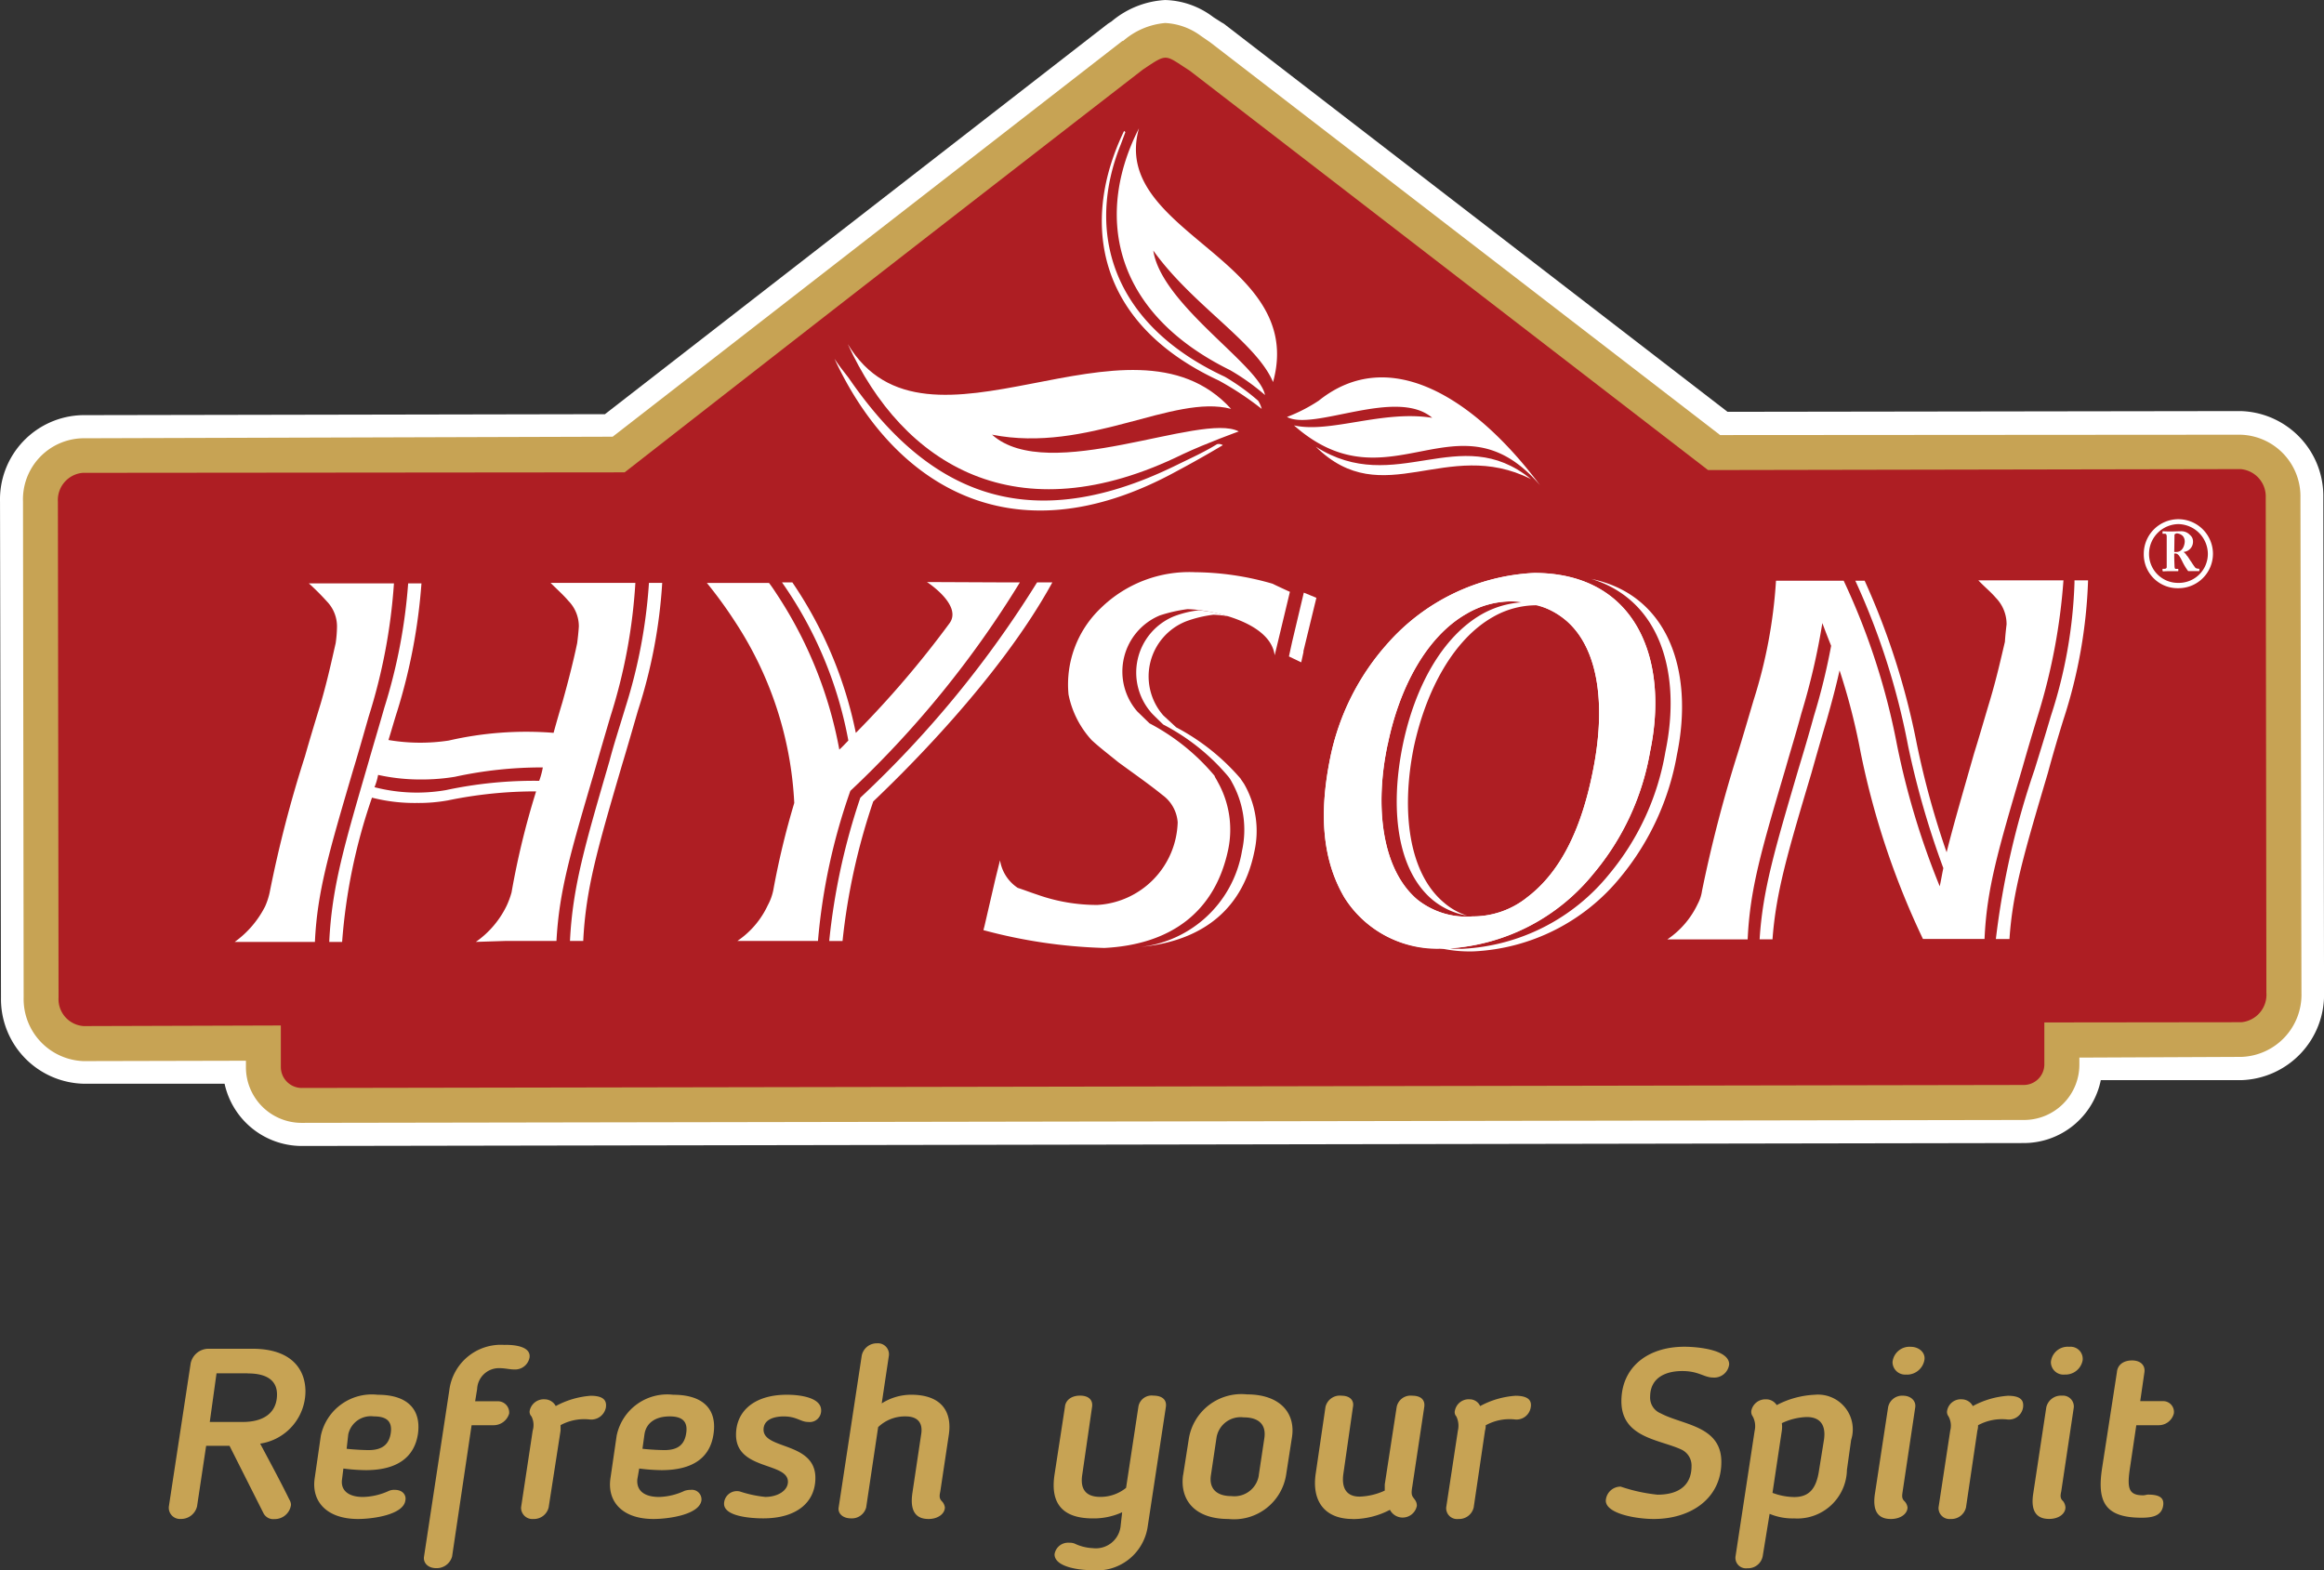<svg xmlns="http://www.w3.org/2000/svg" width="110.818" height="74.876" viewBox="0 0 110.818 74.876"><rect x="0" y="0" width="110.818" height="74.876" fill="#333333" stroke="none"/><g transform="translate(-23.375 -85.397)"><path d="M-2.426,0H-3.4" transform="translate(76.689 109.753)" fill="none" stroke="#2ba9e1" stroke-miterlimit="10" stroke-width="0.047"></path><g transform="translate(23.376 85.398)"><path d="M-35.739-135.8a3.774,3.774,0,0,1-3.672-2.968h-6.715a4.04,4.04,0,0,1-3.947-4.105l-.046-23.644a4.022,4.022,0,0,1,3.933-4.134l24.912-.046L2.71-189.316l.172-.109a4.328,4.328,0,0,1,2.561-1.022,3.96,3.96,0,0,1,2.3.821l.387.247.109.063,24.017,18.506,24.448-.035a4.056,4.056,0,0,1,3.962,4.122l.034,23.615a4.076,4.076,0,0,1-3.936,4.169H50.055a3.752,3.752,0,0,1-3.663,3Z" transform="translate(50.119 190.447)" fill="#fff"></path><path d="M-33.013-130.354a2.653,2.653,0,0,1-2.653-2.641v-.322l-7.734.018a2.96,2.96,0,0,1-2.865-3.032l-.031-23.643A2.913,2.913,0,0,1-43.459-163l25.28-.075c8.093-6.282,24.3-18.867,24.3-18.867l.049-.011a3.507,3.507,0,0,1,2-.85,3.117,3.117,0,0,1,1.7.615l.436.3,24.324,18.735,24.8-.017a2.938,2.938,0,0,1,2.871,3l.049,23.615a2.968,2.968,0,0,1-2.859,3.055l-7.731.034v.327a2.638,2.638,0,0,1-2.641,2.647Z" transform="translate(47.392 183.899)" fill="#c7a354"></path><path d="M-258.623-48.757-284-48.711l-24.714-19.045c-1.217-.775-1.034-.856-2.237-.052q-12.389,9.586-24.709,19.206l-25.834.023a1.3,1.3,0,0,0-1.191,1.378l.031,23.644a1.286,1.286,0,0,0,1.2,1.361l9.4-.029v1.993a1,1,0,0,0,.984.987l82.116-.143a.984.984,0,0,0,.991-.982v-2l9.4-.011a1.318,1.318,0,0,0,1.188-1.407l-.031-23.615a1.31,1.31,0,0,0-1.217-1.355" transform="translate(365.445 71.126)" fill="#ae1e23"></path><path d="M-.5-1.726v-.431c0-.1-.029-.143-.077-.143H-.683C-.7-2.3-.7-2.3-.7-2.318V-2.41s0-.011.018-.011.106.011.384.011c.138,0,.356-.011.479-.011a.566.566,0,0,1,.434.184.379.379,0,0,1,.138.281A.488.488,0,0,1,.3-1.434a.537.537,0,0,1,.155.172c.046.023.184.275.2.275a2.882,2.882,0,0,0,.2.293c.029.046.123.063.2.063V-.52H.522A2.779,2.779,0,0,1,.241-.986c-.095-.189-.184-.373-.322-.373h-.06V-1.2c0,.138.014.448.014.448,0,.092.029.126.046.126h.1c.034,0,.034.011.034.011v.063c0,.035,0,.035-.034.035H-.313c-.264,0-.339.011-.356.011S-.7-.52-.7-.555V-.618s0-.011.018-.011h.077C-.563-.63-.5-.647-.5-.71V-1.726Zm.359.293h.1c.324,0,.4-.367.4-.5a.4.4,0,0,0-.089-.259A.448.448,0,0,0,0-2.318.127.127,0,0,0-.1-2.284c-.029,0-.029.029-.029.046Z" transform="translate(103.817 27.753)" fill="#fff"></path><path d="M-7.6-4.109A1.384,1.384,0,0,1-9.005-2.726a1.378,1.378,0,0,1-1.4-1.384,1.42,1.42,0,0,1,1.4-1.419A1.434,1.434,0,0,1-7.6-4.109M-9.005-5.763a1.652,1.652,0,0,0-1.651,1.654A1.612,1.612,0,0,0-9.005-2.473,1.642,1.642,0,0,0-7.357-4.109,1.653,1.653,0,0,0-9.005-5.763" transform="translate(112.879 30.521)" fill="#fff"></path><path d="M-2.8-.143-2.861-.2c-2.081,4.306-1.369,9.164,4.51,11.9A14.674,14.674,0,0,1,3.7,13.056a1.321,1.321,0,0,0-.17-.39,10.44,10.44,0,0,0-1.588-1.143C-3.567,8.963-4.65,4.5-3.025.459Z" transform="translate(56.462 6.442)" fill="#fff"></path><path d="M-17.564-31.607c-.264-1.418-4.941-4.306-5.325-6.884,1.852,2.595,4.906,4.369,5.71,6.27,1.636-5.9-7.809-7.085-6.393-12.1-2.064,4.031-1.358,8.721,4.34,11.529a10.61,10.61,0,0,1,1.668,1.188" transform="translate(77.882 50.439)" fill="#fff"></path><path d="M-46.341-10.345c-1.774-.936-9.077,2.567-11.764.155,4.553.9,8.647-1.958,11.4-1.229-4.846-5.328-14.512,3.164-18.278-3.089,2.624,5.736,8.041,9.152,15.976,5.248,1.157-.54,2.67-1.085,2.67-1.085" transform="translate(105.408 30.917)" fill="#fff"></path><path d="M-45.342-10.132c-.6.368-1.114.6-1.912.988-7.5,3.7-12.166.924-15.657-4.151-.23-.3-.442-.557-.675-.913,2.684,5.8,8.3,9.755,16.312,5.368,1.157-.614,2.208-1.246,2.208-1.246a.359.359,0,0,0-.275-.046" transform="translate(103.375 31.313)" fill="#fff"></path><path d="M0-4.691c1.275.689,5.214-1.419,6.924.04C4.536-5.03,2.064-3.9.333-4.289,4.906-.247,8.147-6.006,12.066-1.436,8.934-5.615,4.875-8.165,1.51-5.466A7.782,7.782,0,0,1,0-4.691" transform="translate(61.369 24.574)" fill="#fff"></path><path d="M0,0C3.209,3.163,6.235-.477,10.26,1.544,6.85-1.234,3.8,2.423,0,0" transform="translate(62.741 21.301)" fill="#fff"></path><path d="M-9.361,0a25.049,25.049,0,0,1-1.125,5.948c-.278.924-.557,1.774-.758,2.549-1.171,4.025-1.757,6-1.883,8.578h.632c.123-2.486.666-4.352,1.855-8.412.23-.758.477-1.619.755-2.578A24.507,24.507,0,0,0-8.729,0Z" transform="translate(40.305 27.795)" fill="#fff"></path><path d="M-18.337,0h-3.841a11.558,11.558,0,0,1,.861.861,1.713,1.713,0,0,1,.482,1.24,5.872,5.872,0,0,1-.063.752c-.187.815-.388,1.757-.712,2.871-.278.907-.54,1.774-.755,2.532a58.207,58.207,0,0,0-1.682,6.493,3.425,3.425,0,0,1-.215.655A4.694,4.694,0,0,1-25.715,17.1h3.827c.112-2.388.652-4.214,1.823-8.2.23-.752.476-1.619.74-2.544A27.079,27.079,0,0,0-18.119,0Z" transform="translate(36.903 27.818)" fill="#fff"></path><path d="M-35.745,0h-3.824c.276.281.6.563.847.856a1.736,1.736,0,0,1,.5,1.217c-.017.276-.049.557-.08.8q-.25,1.2-.706,2.825c-.155.511-.281.953-.419,1.453a16.5,16.5,0,0,0-5,.368A9.045,9.045,0,0,1-47.3,7.493c.141-.448.264-.9.413-1.361A27.146,27.146,0,0,0-45.727.023h-.634A26.11,26.11,0,0,1-47.5,5.96c-.264.93-.525,1.792-.741,2.549-1.171,4.031-1.76,5.989-1.883,8.612h.614a27.14,27.14,0,0,1,1.424-6.879,8.225,8.225,0,0,0,2.142.253,7.839,7.839,0,0,0,1.47-.121,20.6,20.6,0,0,1,4.214-.431,38.2,38.2,0,0,0-1.171,4.817,4.077,4.077,0,0,1-.232.632,4.489,4.489,0,0,1-1.47,1.728l1.453-.046h2.391c.126-2.377.666-4.2,1.837-8.176.218-.764.465-1.608.743-2.549A26.09,26.09,0,0,0-35.527,0Zm-4.367,9.439a20.093,20.093,0,0,0-4.444.442,8.085,8.085,0,0,1-3.41-.138,2.95,2.95,0,0,0,.172-.586,9.4,9.4,0,0,0,2.081.218,9.673,9.673,0,0,0,1.573-.127,19.489,19.489,0,0,1,4.2-.448,3.706,3.706,0,0,1-.172.637" transform="translate(65.823 27.795)" fill="#fff"></path><path d="M-12.743-19.978a10.487,10.487,0,0,0-3.075-2.452L-16.435-23a2.823,2.823,0,0,1,1.1-4.49,5.7,5.7,0,0,1,1.295-.31,5.821,5.821,0,0,1,.715.075,6.543,6.543,0,0,0-1.424-.287,4.883,4.883,0,0,0-1.174.287,2.9,2.9,0,0,0-1.1,4.576c0,.023.588.586.588.586a10.14,10.14,0,0,1,3.106,2.486,1.593,1.593,0,0,1,.164.259,4.644,4.644,0,0,1,.485,3.273,5.528,5.528,0,0,1-5.19,4.616c3.057-.189,5.171-1.636,5.773-4.553a4.5,4.5,0,0,0-.477-3.238c-.049-.08-.106-.155-.17-.252" transform="translate(71.904 57.114)" fill="#fff"></path><path d="M-3.253-.613s-.339-.137-.6-.247L-4.41,1.488l-.152.695.586.281.106-.482V1.925Z" transform="translate(66.023 29.12)" fill="#fff"></path><path d="M-1.612-42.51c.149-2.251.706-4.117,1.831-7.918q.306-1.137.743-2.549a23.852,23.852,0,0,0,1.174-6.638H1.488v.121a22.712,22.712,0,0,1-1.126,6.35c-.278.953-.539,1.785-.775,2.549A39.132,39.132,0,0,0-2.261-42.51Z" transform="translate(97.431 87.288)" fill="#fff"></path><path d="M-24.629,0a50.482,50.482,0,0,1-8.426,10.266A30.974,30.974,0,0,0-34.539,17.1h.635a30.476,30.476,0,0,1,1.464-6.654C-31.358,9.411-26.5,4.754-23.9,0Z" transform="translate(74.079 27.772)" fill="#fff"></path><path d="M-41.011,0h-1.668c.278.293.6.557.835.833A1.8,1.8,0,0,1-41.332,2.1c-.032.264-.063.557-.08.832-.184.775-.388,1.7-.709,2.779-.278.924-.525,1.791-.758,2.532-.554,1.946-.988,3.422-1.312,4.726A40.784,40.784,0,0,1-45.613,7.8,35.073,35.073,0,0,0-48.1.017h-.445a34,34,0,0,1,2.512,7.855,41.046,41.046,0,0,0,1.685,5.851c-.063.293-.106.569-.172.867a37.31,37.31,0,0,1-2.038-6.746A32.841,32.841,0,0,0-49.1.017h-3.227A23.5,23.5,0,0,1-53.4,5.73c-.278.942-.525,1.785-.755,2.526a64.866,64.866,0,0,0-1.7,6.551,1.855,1.855,0,0,1-.2.614,4.2,4.2,0,0,1-1.452,1.7h3.829c.109-2.412.649-4.231,1.82-8.2.215-.758.477-1.6.741-2.578a32.326,32.326,0,0,0,1-4.306c.135.368.276.724.419,1.085a30.208,30.208,0,0,1-.821,3.347c-.261.953-.511,1.785-.743,2.549-1.108,3.778-1.7,5.736-1.846,8.1h.614c.167-2.256.726-4.134,1.855-7.923.212-.752.459-1.619.738-2.56.246-.867.445-1.619.605-2.343a30.605,30.605,0,0,1,1,3.887A38.263,38.263,0,0,0-45.32,17.1h2.937c.106-2.412.649-4.232,1.82-8.21.213-.752.462-1.59.755-2.55A28.549,28.549,0,0,0-38.62,0Z" transform="translate(137.013 27.674)" fill="#fff"></path><path d="M-2.444-38.486c-1.079-1.826-1.214-4.059-.677-6.683a11.642,11.642,0,0,1,2.7-5.4,9.97,9.97,0,0,1,7.022-3.4c4.834,0,6.454,4.077,5.526,8.521a12.269,12.269,0,0,1-2.684,5.8,9.562,9.562,0,0,1-6.993,3.583,5.236,5.236,0,0,1-4.895-2.423m8.675.017c1.717-1.281,2.644-3.462,3.149-5.948.634-3.054.356-5.8-1.171-7.205a3.942,3.942,0,0,0-2.748-.988,4.224,4.224,0,0,0-2.084.586C1.495-50.957.18-48.551-.386-45.789c-.632,2.963-.278,5.96,1.419,7.4a3.762,3.762,0,0,0,2.624.8,4.139,4.139,0,0,0,2.575-.879" transform="translate(66.555 81.289)" fill="#fff"></path><path d="M-31.648-.7c3.3.988,4.338,4.49,3.551,8.256a12.324,12.324,0,0,1-2.673,5.822,9.617,9.617,0,0,1-6.993,3.566c-.215,0-.413,0-.6-.017a9.74,9.74,0,0,0,6.852-3.583,12.267,12.267,0,0,0,2.684-5.8c.927-4.444-.692-8.521-5.526-8.521a9.969,9.969,0,0,0-7.022,3.4,11.636,11.636,0,0,0-2.7,5.4c-.537,2.624-.4,4.857.677,6.683a5.158,5.158,0,0,0,4.542,2.406,6.494,6.494,0,0,0,1.619.155,9.607,9.607,0,0,0,7.008-3.548,12.571,12.571,0,0,0,2.684-5.833c.818-3.973-.4-7.625-4.1-8.383m-9.692,7.9c.566-2.762,1.88-5.168,3.763-6.235A4.225,4.225,0,0,1-35.492.379a2.958,2.958,0,0,1,.525.046,4.418,4.418,0,0,0-1.869.557c-1.9,1.079-3.209,3.474-3.781,6.235-.617,3-.3,5.971,1.435,7.406a3.533,3.533,0,0,0,1.636.741,3.123,3.123,0,0,1-1.1-.614c-1.711-1.424-2.052-4.415-1.45-7.407.583-2.733,1.9-5.162,3.781-6.224A4.166,4.166,0,0,1-34.26.563a3.2,3.2,0,0,1,1.516.8c1.527,1.4,1.806,4.151,1.171,7.205-.505,2.486-1.432,4.668-3.149,5.948A4.14,4.14,0,0,1-37.3,15.4a3.763,3.763,0,0,1-2.624-.8c-1.7-1.435-2.05-4.433-1.418-7.4" transform="translate(107.508 28.3)" fill="#fff"></path><path d="M-35.417-.042l-3.755-.017s1.717,1.108,1.068,1.975a47.281,47.281,0,0,1-4.461,5.219A19.707,19.707,0,0,0-45.591-.042h-.494A19.163,19.163,0,0,1-42.921,7.5c-.155.155-.307.327-.431.43A20.022,20.022,0,0,0-46.346.5c-.123-.189-.246-.373-.359-.516h-2.962a21,21,0,0,1,1.329,1.826A17.274,17.274,0,0,1-45.5,10.477a38.261,38.261,0,0,0-1,4.157,2.606,2.606,0,0,1-.264.723,4.185,4.185,0,0,1-1.45,1.7h3.844A28.771,28.771,0,0,1-42.826,9.9,48.015,48.015,0,0,0-34.742-.042Z" transform="translate(83.373 27.814)" fill="#fff"></path><path d="M-20.9-5.1A7.269,7.269,0,0,1-19.587-5.4c.953.011,3.95.54,4.166,2.2l.726-3.026s-.681-.31-.821-.385a13.571,13.571,0,0,0-3.7-.551,6.034,6.034,0,0,0-4.49,1.705,5.026,5.026,0,0,0-1.545,4.128,4.526,4.526,0,0,0,1.1,2.171c.382.356.833.695,1.266,1.051.709.522,1.435,1.022,2.116,1.573a1.765,1.765,0,0,1,.723,1.3,4.069,4.069,0,0,1-3.827,3.939,8.511,8.511,0,0,1-2.874-.493c-.307-.1-.614-.219-.927-.322a1.937,1.937,0,0,1-.844-1.315l-.221.89-.522,2.257-.049.184a24.677,24.677,0,0,0,5.761.85c3.115-.155,5.274-1.665,5.911-4.691a4.648,4.648,0,0,0-.508-3.244c-.046-.1-.112-.178-.143-.276a10.266,10.266,0,0,0-3.1-2.5l-.586-.569A2.9,2.9,0,0,1-20.9-5.1" transform="translate(76.202 34.448)" fill="#fff"></path><path d="M-9.344-2.911h-1.481l-.322,2.32h1.573c1.033,0,1.633-.465,1.633-1.315,0-.511-.293-1-1.4-1m.6,3.353c.465.879.945,1.757,1.392,2.67a.487.487,0,0,1,.075.246.783.783,0,0,1-.787.678.527.527,0,0,1-.522-.275L-10.206.546h-1.114l-.434,2.888a.781.781,0,0,1-.772.6.534.534,0,0,1-.571-.6l1.039-6.821a.871.871,0,0,1,.844-.695h2.1c1.883,0,2.529,1,2.529,2.038A2.53,2.53,0,0,1-8.744.442" transform="translate(21.149 68.399)" fill="#c7a354"></path><path d="M-7.074-2.568a1.1,1.1,0,0,0-1.22.861l-.077.683c.4.046.867.063,1.05.063.695,0,.97-.31,1.051-.792.092-.586-.2-.815-.8-.815M-8.526-.082-8.59.43c-.075.5.267.844,1,.844A3.1,3.1,0,0,0-6.351.981.644.644,0,0,1-6.072.935c.4,0,.557.281.5.511-.095.677-1.547.878-2.256.878-1.5,0-2.236-.844-2.064-1.958l.29-2.01A2.487,2.487,0,0,1-6.89-3.6c1.47,0,2.087.741,1.915,1.895-.172,1.051-.941,1.7-2.483,1.7A8.942,8.942,0,0,1-8.526-.082" transform="translate(24.899 70.111)" fill="#c7a354"></path><path d="M-3.007-5.413A2.477,2.477,0,0,1-.372-7.589c.236-.011,1.3,0,1.189.62a.7.7,0,0,1-.72.551c-.233,0-.434-.063-.724-.063a1.04,1.04,0,0,0-1.051.993l-.095.586H-.708a.539.539,0,0,1,.557.586A.773.773,0,0,1-.88-3.76H-1.942L-2.872,2.5a.76.76,0,0,1-.755.557c-.416,0-.632-.275-.583-.557Z" transform="translate(24.429 71.723)" fill="#c7a354"></path><path d="M-4.686-3.5v.259L-5.255.425a.722.722,0,0,1-.726.551A.538.538,0,0,1-6.57.425l.554-3.663a.916.916,0,0,0-.058-.678.309.309,0,0,1-.08-.293.684.684,0,0,1,.712-.522.6.6,0,0,1,.525.322A4.138,4.138,0,0,1-3.251-4.9c.62,0,.772.23.726.557a.71.71,0,0,1-.77.574A2.366,2.366,0,0,0-4.686-3.5" transform="translate(31.416 71.459)" fill="#c7a354"></path><path d="M-7.082-2.568c-.68,0-1.128.31-1.206.861l-.095.683c.4.046.867.063,1.051.063.695,0,.956-.31,1.033-.792.095-.586-.2-.815-.784-.815M-8.538-.082-8.627.43c-.046.5.276.844,1.045.844A3.062,3.062,0,0,0-6.376.981.91.91,0,0,1-6.083.935a.457.457,0,0,1,.511.511c-.109.677-1.573.878-2.285.878-1.5,0-2.222-.844-2.05-1.958l.293-2.01A2.462,2.462,0,0,1-6.915-3.6c1.481,0,2.1.741,1.917,1.895-.158,1.051-.916,1.7-2.475,1.7A9.191,9.191,0,0,1-8.538-.082" transform="translate(39.017 70.111)" fill="#c7a354"></path><path d="M-7.449,0c.678,0,1.634.149,1.634.741a.545.545,0,0,1-.617.557c-.37,0-.54-.264-1.174-.264-.319,0-.956.081-.956.632,0,.959,2.472.574,2.472,2.3,0,1.154-.881,1.929-2.483,1.929-.669,0-1.872-.109-1.872-.695a.611.611,0,0,1,.758-.586,5.724,5.724,0,0,0,1.206.259c.582,0,1.082-.293,1.082-.724,0-.942-2.475-.54-2.475-2.239C-9.875.8-9.025,0-7.449,0" transform="translate(44.97 66.51)" fill="#c7a354"></path><path d="M-12.059-17.566c-.049.218-.049.339.077.465a.5.5,0,0,1,.141.293c0,.3-.327.551-.775.551-.384,0-.939-.138-.772-1.246l.416-2.785c.095-.551-.164-.861-.738-.861a1.842,1.842,0,0,0-1.312.511l-.571,3.829a.705.705,0,0,1-.726.522c-.39,0-.634-.235-.586-.522l1.1-7.24a.734.734,0,0,1,.741-.586.524.524,0,0,1,.554.586l-.342,2.28a2.619,2.619,0,0,1,1.407-.413c1.421,0,1.961.787,1.792,1.912Z" transform="translate(56.895 88.692)" fill="#c7a354"></path><path d="M-11.159-15.425a2.446,2.446,0,0,1-2.673,2.113c-.617,0-1.774-.155-1.774-.758a.652.652,0,0,1,.692-.551.672.672,0,0,1,.264.04,2.21,2.21,0,0,0,.867.218,1.187,1.187,0,0,0,1.329-1.062l.072-.649a3.247,3.247,0,0,1-1.4.293c-1.622,0-2.01-.9-1.823-2.1l.494-3.215c.026-.31.293-.54.723-.54s.62.23.571.54l-.465,3.215c-.106.643.112,1.074.852,1.074a1.933,1.933,0,0,0,1.235-.431l.586-3.858a.637.637,0,0,1,.712-.54c.462,0,.646.23.6.54Z" transform="translate(65.89 88.188)" fill="#c7a354"></path><path d="M-9.026-9.59l.267-1.774c.092-.615-.235-.988-.99-.988a1.163,1.163,0,0,0-1.295.988l-.264,1.774c-.092.6.23.993.985.993a1.178,1.178,0,0,0,1.3-.993m-3.611,0,.278-1.774a2.54,2.54,0,0,1,2.765-2.084c1.6,0,2.345.913,2.142,2.084L-7.725-9.59a2.515,2.515,0,0,1-2.748,2.084c-1.608,0-2.317-.907-2.164-2.084" transform="translate(69.048 79.941)" fill="#c7a354"></path><path d="M-4.463-14.613c-1.355,0-1.961-.878-1.757-2.187l.462-3.152a.7.7,0,0,1,.77-.54c.4,0,.606.23.54.54L-4.9-16.8c-.109.706.138,1.12.769,1.12a3.082,3.082,0,0,0,1.2-.287v-.293l.568-3.692a.675.675,0,0,1,.744-.54c.445,0,.617.23.571.54l-.571,3.8c-.078.436.011.454.123.62a.453.453,0,0,1,.095.293.69.69,0,0,1-.715.557.684.684,0,0,1-.568-.368,3.834,3.834,0,0,1-1.777.442" transform="translate(68.961 87.048)" fill="#c7a354"></path><path d="M-4.692-3.5a.769.769,0,0,1-.032.259L-5.264.425A.715.715,0,0,1-6,.976.517.517,0,0,1-6.575.425l.557-3.663a1.014,1.014,0,0,0-.075-.678.3.3,0,0,1-.063-.293.669.669,0,0,1,.709-.522.546.546,0,0,1,.491.322A4.132,4.132,0,0,1-3.271-4.9c.617,0,.787.23.726.557a.687.687,0,0,1-.743.574,2.344,2.344,0,0,0-1.4.275" transform="translate(75.535 71.459)" fill="#c7a354"></path><path d="M-9.018-12.2c-1.039-.494-2.885-.557-2.885-2.314,0-1.579,1.2-2.6,3.009-2.6.615,0,2.13.138,2.13.838a.714.714,0,0,1-.758.631c-.448,0-.681-.31-1.481-.31-.758,0-1.53.293-1.53,1.234a.809.809,0,0,0,.511.787c1.048.557,2.885.585,2.885,2.314S-8.573-8.9-10.362-8.9c-.819,0-2.285-.247-2.285-.878a.709.709,0,0,1,.709-.666,7.972,7.972,0,0,0,1.757.385c1.1,0,1.622-.523,1.622-1.355a.841.841,0,0,0-.459-.786" transform="translate(89.217 81.335)" fill="#c7a354"></path><path d="M-4.392-11.63a3.036,3.036,0,0,0,1.033.2c.741,0,1.065-.431,1.189-1.292l.23-1.424c.109-.706-.169-1.1-.818-1.1a2.95,2.95,0,0,0-1.189.293,1.234,1.234,0,0,1,0,.356Zm-.138,1-.327,2.01a.709.709,0,0,1-.738.585.5.5,0,0,1-.557-.585l.91-5.977a.982.982,0,0,0-.092-.678.364.364,0,0,1-.063-.293.68.68,0,0,1,.681-.522.593.593,0,0,1,.525.275,4.313,4.313,0,0,1,1.808-.493A1.658,1.658,0,0,1-.643-14.15l-.2,1.424a2.364,2.364,0,0,1-2.518,2.314,2.829,2.829,0,0,1-1.171-.218" transform="translate(88.911 82.819)" fill="#c7a354"></path><path d="M-3.772-3.3a.6.6,0,0,1-.649-.6.812.812,0,0,1,.867-.724c.413,0,.726.3.649.649a.847.847,0,0,1-.867.678m-.861,1.562a.681.681,0,0,1,.72-.557c.359,0,.623.247.574.557l-.6,4.013c-.032.218-.046.339.092.465a.521.521,0,0,1,.14.293c0,.3-.327.551-.789.551-.39,0-.942-.138-.758-1.246Z" transform="translate(94.664 68.848)" fill="#c7a354"></path><path d="M-4.693-3.5a.776.776,0,0,1-.032.259L-5.267.425A.715.715,0,0,1-6,.976.523.523,0,0,1-6.576.425l.557-3.663A.919.919,0,0,0-6.1-3.915a.344.344,0,0,1-.063-.293.661.661,0,0,1,.709-.522.591.591,0,0,1,.511.322A4.112,4.112,0,0,1-3.272-4.9c.629,0,.769.23.726.557a.682.682,0,0,1-.747.574,2.374,2.374,0,0,0-1.4.275" transform="translate(99.013 71.459)" fill="#c7a354"></path><path d="M-3.81-3.3a.6.6,0,0,1-.66-.6.805.805,0,0,1,.879-.724.577.577,0,0,1,.634.649A.832.832,0,0,1-3.81-3.3m-.879,1.562a.718.718,0,0,1,.744-.557.521.521,0,0,1,.568.557l-.6,4.013c-.049.218-.049.339.092.465a.554.554,0,0,1,.109.293c0,.3-.31.551-.775.551-.385,0-.942-.138-.755-1.246Z" transform="translate(102.264 68.848)" fill="#c7a354"></path><path d="M-1.924-1.385c.026-.327.29-.557.723-.557.416,0,.632.247.589.557L-.813,0H.249A.513.513,0,0,1,.789.59a.743.743,0,0,1-.709.557H-1L-1.29,3.1c-.158,1.022-.109,1.39.614,1.39.092,0,.17-.034.23-.034.511,0,.789.126.726.528-.077.5-.54.574-1.031.574-1.78,0-2.116-.8-1.883-2.349Z" transform="translate(102.867 66.816)" fill="#c7a354"></path></g></g></svg>